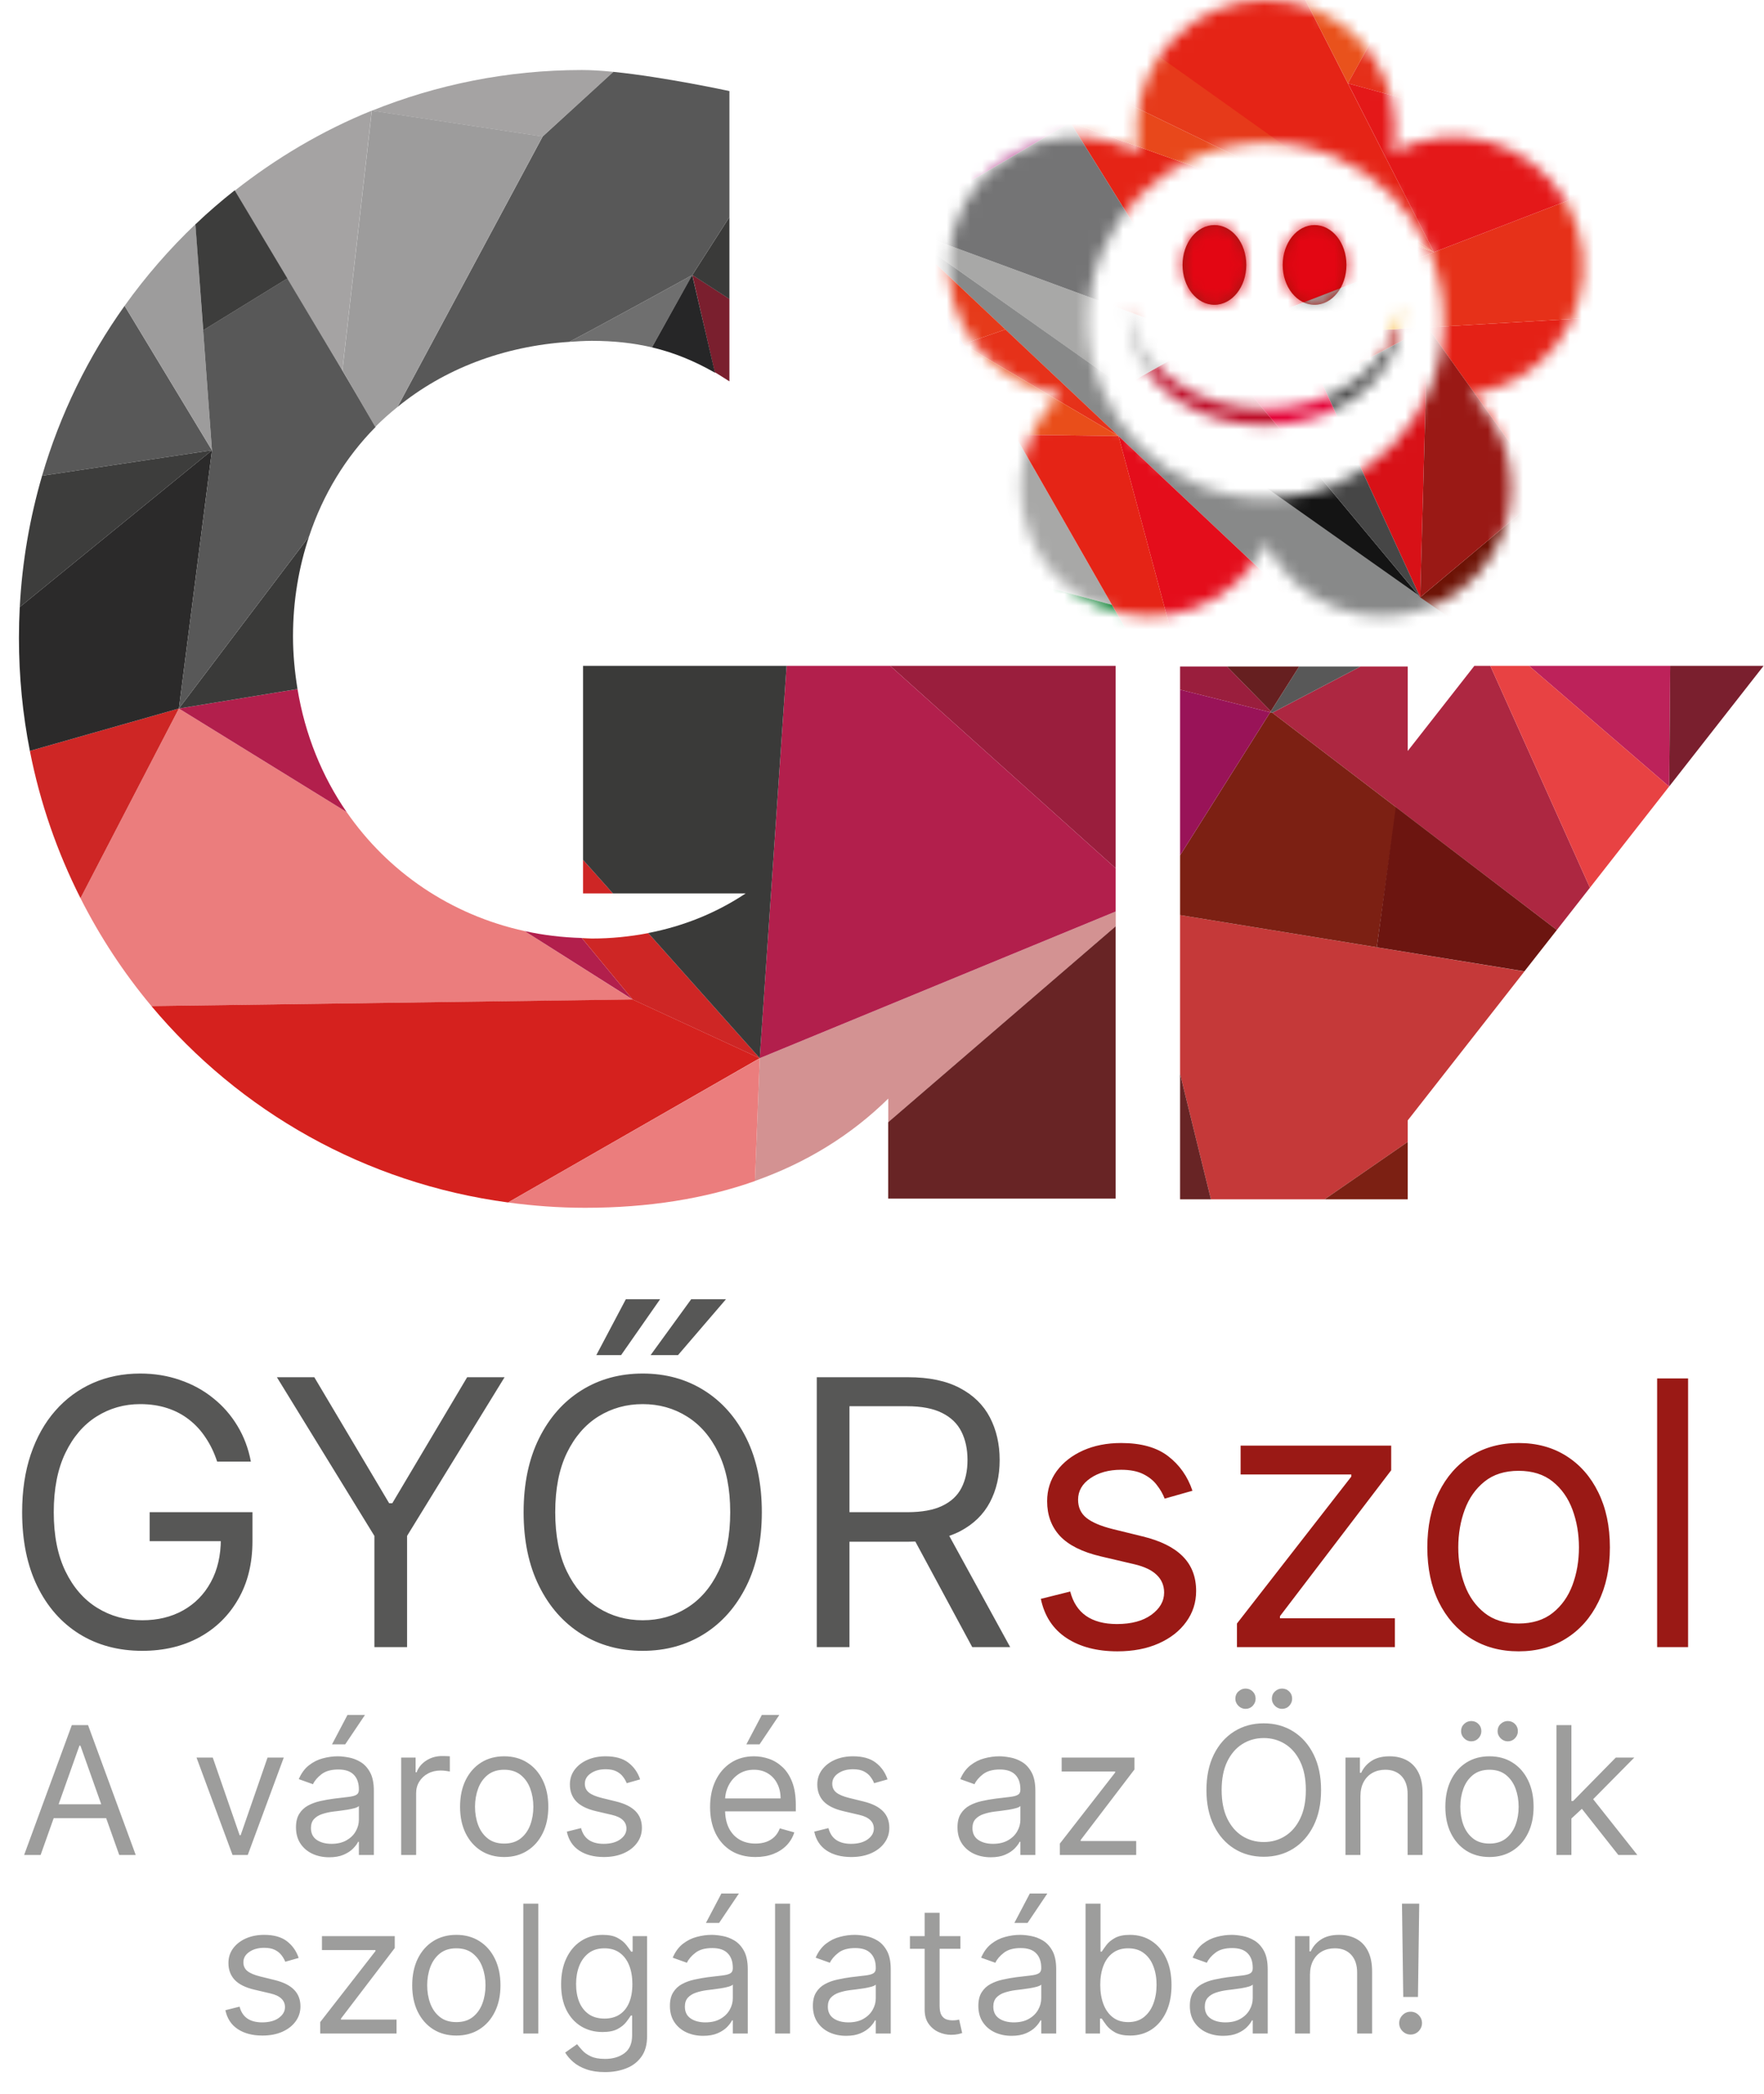 <svg width="150" height="178" viewBox="0 0 150 178" fill="none" xmlns="http://www.w3.org/2000/svg">
<path d="M3.454 157.7H2.052L6.107 146.659H7.487L11.541 157.7H10.139L6.84 148.405H6.754L3.454 157.7ZM3.972 153.387H9.622V154.573H3.972V153.387ZM24.13 149.419L21.068 157.7H19.774L16.711 149.419H18.092L20.378 156.018H20.464L22.75 149.419H24.13ZM27.994 157.895C27.469 157.895 26.993 157.795 26.566 157.598C26.138 157.396 25.798 157.107 25.547 156.73C25.295 156.348 25.169 155.888 25.169 155.349C25.169 154.875 25.262 154.491 25.45 154.196C25.636 153.898 25.886 153.664 26.199 153.495C26.512 153.326 26.857 153.2 27.234 153.117C27.615 153.031 27.998 152.963 28.382 152.913C28.886 152.848 29.294 152.799 29.606 152.767C29.922 152.731 30.152 152.672 30.296 152.589C30.444 152.506 30.517 152.363 30.517 152.158V152.115C30.517 151.583 30.372 151.17 30.081 150.875C29.793 150.58 29.356 150.433 28.77 150.433C28.163 150.433 27.687 150.566 27.342 150.831C26.997 151.098 26.754 151.381 26.614 151.684L25.406 151.252C25.622 150.749 25.91 150.357 26.269 150.077C26.632 149.793 27.027 149.595 27.455 149.484C27.886 149.369 28.311 149.311 28.727 149.311C28.993 149.311 29.299 149.344 29.644 149.409C29.993 149.47 30.329 149.597 30.652 149.791C30.979 149.985 31.251 150.278 31.466 150.67C31.682 151.062 31.79 151.587 31.79 152.244V157.7H30.517V156.579H30.453C30.366 156.759 30.223 156.951 30.021 157.155C29.82 157.36 29.552 157.535 29.218 157.679C28.884 157.823 28.476 157.895 27.994 157.895ZM28.188 156.752C28.691 156.752 29.116 156.652 29.461 156.455C29.809 156.257 30.072 156.002 30.248 155.689C30.427 155.377 30.517 155.048 30.517 154.702V153.538C30.463 153.602 30.345 153.662 30.162 153.716C29.982 153.766 29.773 153.811 29.536 153.851C29.302 153.887 29.074 153.919 28.851 153.948C28.632 153.973 28.454 153.995 28.318 154.013C27.987 154.055 27.678 154.126 27.39 154.223C27.106 154.316 26.876 154.458 26.7 154.648C26.528 154.836 26.441 155.091 26.441 155.414C26.441 155.856 26.605 156.191 26.932 156.417C27.263 156.64 27.681 156.752 28.188 156.752ZM28.231 148.298L29.547 145.796H31.035L29.353 148.298H28.231ZM34.112 157.7V149.419H35.341V150.67H35.428C35.578 150.26 35.852 149.927 36.247 149.673C36.642 149.417 37.088 149.29 37.584 149.29C37.677 149.29 37.794 149.291 37.934 149.295C38.075 149.298 38.181 149.304 38.252 149.311V150.605C38.209 150.595 38.111 150.578 37.956 150.556C37.805 150.531 37.645 150.519 37.476 150.519C37.074 150.519 36.714 150.603 36.398 150.773C36.085 150.938 35.837 151.168 35.654 151.463C35.474 151.753 35.384 152.086 35.384 152.46V157.7H34.112ZM42.873 157.873C42.125 157.873 41.469 157.695 40.905 157.339C40.344 156.983 39.906 156.485 39.59 155.845C39.277 155.205 39.121 154.458 39.121 153.602C39.121 152.74 39.277 151.988 39.59 151.344C39.906 150.701 40.344 150.201 40.905 149.845C41.469 149.489 42.125 149.311 42.873 149.311C43.621 149.311 44.275 149.489 44.835 149.845C45.4 150.201 45.838 150.701 46.151 151.344C46.467 151.988 46.625 152.74 46.625 153.602C46.625 154.458 46.467 155.205 46.151 155.845C45.838 156.485 45.4 156.983 44.835 157.339C44.275 157.695 43.621 157.873 42.873 157.873ZM42.873 156.73C43.441 156.73 43.908 156.584 44.275 156.293C44.641 156.002 44.913 155.619 45.089 155.145C45.265 154.67 45.353 154.156 45.353 153.602C45.353 153.049 45.265 152.534 45.089 152.055C44.913 151.577 44.641 151.191 44.275 150.896C43.908 150.602 43.441 150.454 42.873 150.454C42.305 150.454 41.838 150.602 41.471 150.896C41.105 151.191 40.833 151.577 40.657 152.055C40.481 152.534 40.393 153.049 40.393 153.602C40.393 154.156 40.481 154.67 40.657 155.145C40.833 155.619 41.105 156.002 41.471 156.293C41.838 156.584 42.305 156.73 42.873 156.73ZM54.433 151.273L53.29 151.597C53.218 151.407 53.112 151.222 52.972 151.042C52.836 150.859 52.649 150.708 52.412 150.589C52.174 150.47 51.871 150.411 51.5 150.411C50.994 150.411 50.571 150.528 50.233 150.762C49.899 150.991 49.732 151.284 49.732 151.641C49.732 151.956 49.847 152.206 50.077 152.39C50.307 152.573 50.667 152.726 51.155 152.848L52.385 153.15C53.125 153.33 53.677 153.605 54.04 153.975C54.403 154.341 54.584 154.814 54.584 155.393C54.584 155.867 54.448 156.291 54.175 156.665C53.905 157.039 53.528 157.334 53.042 157.549C52.557 157.765 51.993 157.873 51.349 157.873C50.505 157.873 49.806 157.689 49.252 157.323C48.699 156.956 48.348 156.42 48.201 155.716L49.409 155.414C49.524 155.86 49.741 156.195 50.061 156.417C50.384 156.64 50.807 156.752 51.328 156.752C51.921 156.752 52.392 156.626 52.74 156.374C53.093 156.119 53.269 155.813 53.269 155.457C53.269 155.17 53.168 154.929 52.967 154.735C52.766 154.538 52.456 154.39 52.04 154.293L50.659 153.97C49.901 153.79 49.344 153.511 48.988 153.134C48.636 152.752 48.46 152.277 48.46 151.705C48.46 151.238 48.591 150.824 48.853 150.465C49.119 150.105 49.48 149.823 49.937 149.619C50.397 149.413 50.918 149.311 51.5 149.311C52.32 149.311 52.963 149.491 53.431 149.85C53.901 150.21 54.236 150.684 54.433 151.273ZM64.242 157.873C63.444 157.873 62.755 157.697 62.177 157.345C61.602 156.988 61.158 156.492 60.845 155.856C60.536 155.216 60.381 154.473 60.381 153.624C60.381 152.776 60.536 152.028 60.845 151.381C61.158 150.731 61.593 150.224 62.15 149.861C62.71 149.495 63.365 149.311 64.112 149.311C64.543 149.311 64.969 149.383 65.39 149.527C65.81 149.67 66.193 149.904 66.538 150.228C66.883 150.548 67.158 150.972 67.363 151.5C67.568 152.028 67.67 152.679 67.67 153.452V153.991H61.287V152.891H66.376C66.376 152.423 66.283 152.007 66.096 151.641C65.913 151.273 65.65 150.984 65.309 150.773C64.971 150.56 64.572 150.454 64.112 150.454C63.605 150.454 63.167 150.58 62.797 150.831C62.43 151.08 62.148 151.403 61.95 151.802C61.752 152.201 61.654 152.629 61.654 153.085V153.819C61.654 154.444 61.761 154.974 61.977 155.409C62.196 155.84 62.5 156.169 62.888 156.395C63.276 156.618 63.728 156.73 64.242 156.73C64.576 156.73 64.878 156.683 65.147 156.59C65.42 156.492 65.656 156.348 65.853 156.159C66.051 155.964 66.204 155.723 66.312 155.436L67.541 155.78C67.412 156.198 67.194 156.564 66.889 156.88C66.583 157.194 66.206 157.438 65.757 157.614C65.307 157.787 64.802 157.873 64.242 157.873ZM63.465 148.298L64.781 145.796H66.269L64.587 148.298H63.465ZM75.472 151.273L74.329 151.597C74.257 151.407 74.151 151.222 74.011 151.042C73.874 150.859 73.687 150.708 73.45 150.589C73.213 150.47 72.909 150.411 72.539 150.411C72.032 150.411 71.61 150.528 71.272 150.762C70.938 150.991 70.77 151.284 70.77 151.641C70.77 151.956 70.885 152.206 71.115 152.39C71.346 152.573 71.705 152.726 72.194 152.848L73.423 153.15C74.163 153.33 74.715 153.605 75.078 153.975C75.441 154.341 75.623 154.814 75.623 155.393C75.623 155.867 75.486 156.291 75.213 156.665C74.943 157.039 74.566 157.334 74.081 157.549C73.596 157.765 73.031 157.873 72.388 157.873C71.543 157.873 70.844 157.689 70.291 157.323C69.737 156.956 69.387 156.42 69.239 155.716L70.447 155.414C70.562 155.86 70.779 156.195 71.099 156.417C71.423 156.64 71.845 156.752 72.366 156.752C72.959 156.752 73.43 156.626 73.779 156.374C74.131 156.119 74.307 155.813 74.307 155.457C74.307 155.17 74.207 154.929 74.005 154.735C73.804 154.538 73.495 154.39 73.078 154.293L71.698 153.97C70.939 153.79 70.382 153.511 70.026 153.134C69.674 152.752 69.498 152.277 69.498 151.705C69.498 151.238 69.629 150.824 69.892 150.465C70.158 150.105 70.519 149.823 70.975 149.619C71.435 149.413 71.957 149.311 72.539 149.311C73.358 149.311 74.002 149.491 74.469 149.85C74.94 150.21 75.274 150.684 75.472 151.273ZM84.245 157.895C83.72 157.895 83.244 157.795 82.816 157.598C82.388 157.396 82.049 157.107 81.797 156.73C81.545 156.348 81.42 155.888 81.42 155.349C81.42 154.875 81.513 154.491 81.7 154.196C81.887 153.898 82.137 153.664 82.449 153.495C82.763 153.326 83.107 153.2 83.484 153.117C83.866 153.031 84.249 152.963 84.633 152.913C85.136 152.848 85.544 152.799 85.857 152.767C86.174 152.731 86.403 152.672 86.547 152.589C86.695 152.506 86.768 152.363 86.768 152.158V152.115C86.768 151.583 86.623 151.17 86.331 150.875C86.044 150.58 85.607 150.433 85.021 150.433C84.414 150.433 83.938 150.566 83.592 150.831C83.248 151.098 83.005 151.381 82.865 151.684L81.657 151.252C81.873 150.749 82.16 150.357 82.52 150.077C82.883 149.793 83.278 149.595 83.706 149.484C84.137 149.369 84.561 149.311 84.978 149.311C85.244 149.311 85.549 149.344 85.895 149.409C86.243 149.47 86.579 149.597 86.902 149.791C87.23 149.985 87.501 150.278 87.716 150.67C87.933 151.062 88.041 151.587 88.041 152.244V157.7H86.768V156.579H86.703C86.617 156.759 86.474 156.951 86.272 157.155C86.07 157.36 85.803 157.535 85.469 157.679C85.134 157.823 84.727 157.895 84.245 157.895ZM84.439 156.752C84.942 156.752 85.366 156.652 85.711 156.455C86.06 156.257 86.322 156.002 86.499 155.689C86.678 155.377 86.768 155.048 86.768 154.702V153.538C86.714 153.602 86.595 153.662 86.412 153.716C86.232 153.766 86.024 153.811 85.787 153.851C85.553 153.887 85.325 153.919 85.102 153.948C84.883 153.973 84.705 153.995 84.568 154.013C84.237 154.055 83.928 154.126 83.641 154.223C83.357 154.316 83.127 154.458 82.951 154.648C82.778 154.836 82.692 155.091 82.692 155.414C82.692 155.856 82.856 156.191 83.183 156.417C83.513 156.64 83.932 156.752 84.439 156.752ZM90.125 157.7V156.73L94.827 150.691V150.605H90.277V149.419H96.466V150.433L91.894 156.428V156.514H96.616V157.7H90.125ZM112.335 152.18C112.335 153.344 112.125 154.35 111.704 155.198C111.284 156.047 110.707 156.701 109.973 157.161C109.241 157.621 108.403 157.851 107.461 157.851C106.52 157.851 105.682 157.621 104.949 157.161C104.216 156.701 103.639 156.047 103.218 155.198C102.798 154.35 102.588 153.344 102.588 152.18C102.588 151.015 102.798 150.009 103.218 149.16C103.639 148.312 104.216 147.658 104.949 147.198C105.682 146.738 106.52 146.508 107.461 146.508C108.403 146.508 109.241 146.738 109.973 147.198C110.707 147.658 111.284 148.312 111.704 149.16C112.125 150.009 112.335 151.015 112.335 152.18ZM111.041 152.18C111.041 151.223 110.881 150.416 110.561 149.759C110.245 149.101 109.816 148.603 109.273 148.266C108.734 147.927 108.13 147.759 107.461 147.759C106.793 147.759 106.187 147.927 105.645 148.266C105.105 148.603 104.676 149.101 104.355 149.759C104.04 150.416 103.881 151.223 103.881 152.18C103.881 153.135 104.04 153.942 104.355 154.6C104.676 155.258 105.105 155.755 105.645 156.094C106.187 156.431 106.793 156.6 107.461 156.6C108.13 156.6 108.734 156.431 109.273 156.094C109.816 155.755 110.245 155.258 110.561 154.6C110.881 153.942 111.041 153.135 111.041 152.18ZM105.909 145.278C105.682 145.278 105.48 145.192 105.305 145.02C105.132 144.844 105.046 144.642 105.046 144.416C105.046 144.168 105.132 143.963 105.305 143.802C105.48 143.636 105.682 143.553 105.909 143.553C106.156 143.553 106.362 143.636 106.523 143.802C106.688 143.963 106.771 144.168 106.771 144.416C106.771 144.642 106.688 144.844 106.523 145.02C106.362 145.192 106.156 145.278 105.909 145.278ZM109.014 145.278C108.788 145.278 108.586 145.192 108.41 145.02C108.238 144.844 108.152 144.642 108.152 144.416C108.152 144.168 108.238 143.963 108.41 143.802C108.586 143.636 108.788 143.553 109.014 143.553C109.262 143.553 109.467 143.636 109.629 143.802C109.794 143.963 109.877 144.168 109.877 144.416C109.877 144.642 109.794 144.844 109.629 145.02C109.467 145.192 109.262 145.278 109.014 145.278ZM115.683 152.719V157.7H114.411V149.419H115.64V150.713H115.748C115.942 150.292 116.237 149.955 116.632 149.699C117.027 149.441 117.538 149.311 118.163 149.311C118.723 149.311 119.214 149.427 119.635 149.656C120.055 149.883 120.383 150.228 120.616 150.691C120.85 151.152 120.966 151.734 120.966 152.438V157.7H119.695V152.524C119.695 151.874 119.525 151.367 119.188 151.004C118.849 150.638 118.386 150.454 117.796 150.454C117.391 150.454 117.027 150.542 116.707 150.719C116.391 150.895 116.141 151.152 115.958 151.489C115.775 151.827 115.683 152.237 115.683 152.719ZM126.656 157.873C125.908 157.873 125.252 157.695 124.688 157.339C124.127 156.983 123.689 156.485 123.373 155.845C123.059 155.205 122.903 154.458 122.903 153.602C122.903 152.74 123.059 151.988 123.373 151.344C123.689 150.701 124.127 150.201 124.688 149.845C125.252 149.489 125.908 149.311 126.656 149.311C127.403 149.311 128.058 149.489 128.618 149.845C129.183 150.201 129.621 150.701 129.934 151.344C130.25 151.988 130.408 152.74 130.408 153.602C130.408 154.458 130.25 155.205 129.934 155.845C129.621 156.485 129.183 156.983 128.618 157.339C128.058 157.695 127.403 157.873 126.656 157.873ZM126.656 156.73C127.223 156.73 127.691 156.584 128.058 156.293C128.424 156.002 128.695 155.619 128.872 155.145C129.048 154.67 129.136 154.156 129.136 153.602C129.136 153.049 129.048 152.534 128.872 152.055C128.695 151.577 128.424 151.191 128.058 150.896C127.691 150.602 127.223 150.454 126.656 150.454C126.088 150.454 125.62 150.602 125.254 150.896C124.888 151.191 124.616 151.577 124.44 152.055C124.264 152.534 124.176 153.049 124.176 153.602C124.176 154.156 124.264 154.67 124.44 155.145C124.616 155.619 124.888 156.002 125.254 156.293C125.62 156.584 126.088 156.73 126.656 156.73ZM125.103 148.039C124.877 148.039 124.675 147.952 124.499 147.78C124.327 147.604 124.241 147.402 124.241 147.177C124.241 146.928 124.327 146.723 124.499 146.562C124.675 146.396 124.877 146.313 125.103 146.313C125.351 146.313 125.556 146.396 125.718 146.562C125.883 146.723 125.966 146.928 125.966 147.177C125.966 147.402 125.883 147.604 125.718 147.78C125.556 147.952 125.351 148.039 125.103 148.039ZM128.209 148.039C127.982 148.039 127.78 147.952 127.605 147.78C127.432 147.604 127.346 147.402 127.346 147.177C127.346 146.928 127.432 146.723 127.605 146.562C127.78 146.396 127.982 146.313 128.209 146.313C128.456 146.313 128.662 146.396 128.823 146.562C128.988 146.723 129.071 146.928 129.071 147.177C129.071 147.402 128.988 147.604 128.823 147.78C128.662 147.952 128.456 148.039 128.209 148.039ZM133.537 154.681L133.515 153.107H133.773L137.397 149.419H138.971L135.111 153.323H135.003L133.537 154.681ZM132.351 157.7V146.659H133.623V157.7H132.351ZM137.613 157.7L134.377 153.602L135.284 152.719L139.23 157.7H137.613Z" fill="#9D9D9C"/>
<path d="M25.398 166.453L24.255 166.777C24.183 166.587 24.077 166.402 23.937 166.222C23.8 166.038 23.613 165.888 23.376 165.769C23.139 165.65 22.835 165.591 22.465 165.591C21.958 165.591 21.536 165.708 21.198 165.941C20.864 166.171 20.696 166.464 20.696 166.82C20.696 167.136 20.811 167.386 21.041 167.57C21.271 167.752 21.631 167.905 22.12 168.027L23.349 168.33C24.089 168.509 24.641 168.784 25.004 169.155C25.367 169.521 25.549 169.994 25.549 170.573C25.549 171.047 25.412 171.471 25.139 171.845C24.869 172.219 24.492 172.513 24.007 172.729C23.521 172.945 22.957 173.052 22.314 173.052C21.469 173.052 20.77 172.869 20.216 172.502C19.663 172.136 19.313 171.6 19.165 170.896L20.373 170.594C20.488 171.04 20.705 171.374 21.025 171.597C21.349 171.82 21.771 171.931 22.292 171.931C22.885 171.931 23.356 171.805 23.705 171.554C24.057 171.298 24.233 170.993 24.233 170.637C24.233 170.349 24.133 170.109 23.931 169.915C23.73 169.717 23.421 169.57 23.004 169.473L21.624 169.149C20.865 168.97 20.308 168.691 19.952 168.313C19.6 167.932 19.424 167.456 19.424 166.884C19.424 166.417 19.555 166.004 19.818 165.645C20.084 165.285 20.445 165.003 20.901 164.798C21.361 164.593 21.883 164.491 22.465 164.491C23.284 164.491 23.928 164.67 24.395 165.03C24.866 165.39 25.2 165.864 25.398 166.453ZM27.227 172.88V171.909L31.928 165.871V165.785H27.378V164.598H33.567V165.613L28.995 171.608V171.694H33.718V172.88H27.227ZM38.805 173.052C38.057 173.052 37.401 172.874 36.837 172.519C36.276 172.163 35.837 171.665 35.521 171.025C35.209 170.385 35.052 169.638 35.052 168.782C35.052 167.92 35.209 167.167 35.521 166.523C35.837 165.88 36.276 165.38 36.837 165.025C37.401 164.669 38.057 164.491 38.805 164.491C39.552 164.491 40.206 164.669 40.767 165.025C41.331 165.38 41.77 165.88 42.083 166.523C42.399 167.167 42.557 167.92 42.557 168.782C42.557 169.638 42.399 170.385 42.083 171.025C41.77 171.665 41.331 172.163 40.767 172.519C40.206 172.874 39.552 173.052 38.805 173.052ZM38.805 171.909C39.373 171.909 39.84 171.764 40.206 171.473C40.573 171.181 40.844 170.798 41.02 170.324C41.197 169.85 41.285 169.336 41.285 168.782C41.285 168.229 41.197 167.713 41.02 167.235C40.844 166.757 40.573 166.37 40.206 166.076C39.84 165.781 39.373 165.634 38.805 165.634C38.237 165.634 37.769 165.781 37.403 166.076C37.036 166.37 36.765 166.757 36.589 167.235C36.413 167.713 36.325 168.229 36.325 168.782C36.325 169.336 36.413 169.85 36.589 170.324C36.765 170.798 37.036 171.181 37.403 171.473C37.769 171.764 38.237 171.909 38.805 171.909ZM45.772 161.838V172.88H44.499V161.838H45.772ZM51.445 176.158C50.83 176.158 50.302 176.079 49.859 175.92C49.417 175.766 49.049 175.561 48.754 175.306C48.463 175.055 48.231 174.785 48.059 174.497L49.072 173.786C49.187 173.937 49.333 174.109 49.509 174.303C49.685 174.501 49.926 174.672 50.231 174.816C50.541 174.963 50.945 175.037 51.445 175.037C52.113 175.037 52.665 174.875 53.1 174.551C53.535 174.227 53.752 173.721 53.752 173.03V171.348H53.644C53.551 171.5 53.418 171.687 53.245 171.909C53.076 172.129 52.832 172.324 52.512 172.497C52.196 172.666 51.768 172.751 51.229 172.751C50.56 172.751 49.96 172.592 49.428 172.276C48.9 171.959 48.481 171.5 48.172 170.896C47.867 170.292 47.714 169.559 47.714 168.696C47.714 167.848 47.863 167.109 48.161 166.48C48.46 165.848 48.875 165.359 49.407 165.014C49.939 164.665 50.553 164.491 51.251 164.491C51.79 164.491 52.217 164.58 52.534 164.76C52.854 164.937 53.098 165.138 53.267 165.364C53.439 165.588 53.572 165.77 53.666 165.914H53.795V164.598H55.024V173.117C55.024 173.829 54.863 174.407 54.539 174.853C54.219 175.302 53.788 175.631 53.245 175.84C52.706 176.052 52.106 176.158 51.445 176.158ZM51.401 171.608C51.912 171.608 52.343 171.491 52.695 171.257C53.048 171.023 53.315 170.688 53.499 170.249C53.682 169.81 53.774 169.286 53.774 168.674C53.774 168.078 53.684 167.552 53.504 167.095C53.324 166.638 53.058 166.28 52.706 166.022C52.354 165.763 51.919 165.634 51.401 165.634C50.862 165.634 50.413 165.77 50.054 166.044C49.698 166.316 49.43 166.684 49.25 167.144C49.074 167.603 48.986 168.114 48.986 168.674C48.986 169.25 49.076 169.759 49.256 170.2C49.439 170.639 49.709 170.984 50.064 171.235C50.424 171.484 50.87 171.608 51.401 171.608ZM59.79 173.074C59.266 173.074 58.789 172.975 58.362 172.777C57.934 172.576 57.594 172.287 57.343 171.909C57.091 171.528 56.965 171.068 56.965 170.529C56.965 170.055 57.059 169.67 57.246 169.376C57.432 169.077 57.682 168.844 57.995 168.674C58.308 168.505 58.653 168.38 59.03 168.297C59.411 168.211 59.794 168.143 60.179 168.092C60.682 168.027 61.09 167.979 61.402 167.947C61.719 167.911 61.949 167.852 62.093 167.769C62.24 167.686 62.314 167.542 62.314 167.338V167.295C62.314 166.763 62.168 166.349 61.877 166.055C61.589 165.759 61.153 165.613 60.567 165.613C59.959 165.613 59.483 165.745 59.138 166.011C58.793 166.277 58.55 166.561 58.41 166.863L57.203 166.432C57.418 165.929 57.706 165.537 58.065 165.256C58.428 164.973 58.824 164.775 59.251 164.663C59.682 164.548 60.107 164.491 60.524 164.491C60.79 164.491 61.095 164.523 61.44 164.588C61.789 164.649 62.125 164.777 62.448 164.971C62.775 165.165 63.047 165.458 63.262 165.849C63.478 166.241 63.586 166.766 63.586 167.423V172.88H62.314V171.759H62.249C62.163 171.938 62.019 172.13 61.818 172.335C61.616 172.54 61.349 172.715 61.014 172.859C60.68 173.002 60.272 173.074 59.79 173.074ZM59.984 171.931C60.488 171.931 60.912 171.832 61.257 171.634C61.605 171.437 61.868 171.181 62.044 170.869C62.224 170.556 62.314 170.227 62.314 169.882V168.718C62.26 168.782 62.141 168.841 61.958 168.895C61.778 168.946 61.57 168.991 61.332 169.03C61.099 169.066 60.87 169.098 60.648 169.127C60.428 169.152 60.25 169.174 60.114 169.192C59.783 169.235 59.474 169.305 59.187 169.402C58.903 169.496 58.673 169.638 58.496 169.828C58.324 170.016 58.238 170.27 58.238 170.594C58.238 171.036 58.401 171.37 58.728 171.597C59.059 171.82 59.478 171.931 59.984 171.931ZM60.028 163.477L61.343 160.976H62.831L61.149 163.477H60.028ZM67.181 161.838V172.88H65.908V161.838H67.181ZM71.948 173.074C71.423 173.074 70.947 172.975 70.519 172.777C70.091 172.576 69.752 172.287 69.5 171.909C69.249 171.528 69.123 171.068 69.123 170.529C69.123 170.055 69.216 169.67 69.403 169.376C69.59 169.077 69.84 168.844 70.153 168.674C70.465 168.505 70.81 168.38 71.188 168.297C71.569 168.211 71.951 168.143 72.336 168.092C72.839 168.027 73.247 167.979 73.56 167.947C73.876 167.911 74.106 167.852 74.25 167.769C74.397 167.686 74.471 167.542 74.471 167.338V167.295C74.471 166.763 74.325 166.349 74.034 166.055C73.747 165.759 73.31 165.613 72.724 165.613C72.117 165.613 71.641 165.745 71.296 166.011C70.951 166.277 70.708 166.561 70.568 166.863L69.36 166.432C69.576 165.929 69.863 165.537 70.223 165.256C70.586 164.973 70.981 164.775 71.409 164.663C71.84 164.548 72.264 164.491 72.681 164.491C72.947 164.491 73.253 164.523 73.598 164.588C73.946 164.649 74.282 164.777 74.606 164.971C74.933 165.165 75.204 165.458 75.42 165.849C75.636 166.241 75.743 166.766 75.743 167.423V172.88H74.471V171.759H74.406C74.32 171.938 74.176 172.13 73.975 172.335C73.774 172.54 73.506 172.715 73.172 172.859C72.838 173.002 72.43 173.074 71.948 173.074ZM72.142 171.931C72.645 171.931 73.069 171.832 73.414 171.634C73.763 171.437 74.025 171.181 74.201 170.869C74.381 170.556 74.471 170.227 74.471 169.882V168.718C74.417 168.782 74.299 168.841 74.115 168.895C73.936 168.946 73.727 168.991 73.49 169.03C73.256 169.066 73.028 169.098 72.805 169.127C72.586 169.152 72.408 169.174 72.271 169.192C71.941 169.235 71.632 169.305 71.344 169.402C71.06 169.496 70.83 169.638 70.654 169.828C70.481 170.016 70.395 170.27 70.395 170.594C70.395 171.036 70.559 171.37 70.886 171.597C71.216 171.82 71.635 171.931 72.142 171.931ZM81.667 164.598V165.677H77.376V164.598H81.667ZM78.627 162.615H79.898V170.508C79.898 170.867 79.951 171.137 80.055 171.316C80.163 171.492 80.299 171.611 80.465 171.672C80.634 171.73 80.812 171.759 80.999 171.759C81.139 171.759 81.254 171.752 81.344 171.737C81.434 171.719 81.505 171.705 81.559 171.694L81.818 172.837C81.732 172.869 81.612 172.902 81.457 172.934C81.302 172.97 81.106 172.988 80.87 172.988C80.509 172.988 80.158 172.91 79.812 172.755C79.471 172.602 79.187 172.366 78.961 172.049C78.737 171.734 78.627 171.334 78.627 170.852V162.615ZM86.018 173.074C85.493 173.074 85.017 172.975 84.589 172.777C84.162 172.576 83.822 172.287 83.57 171.909C83.319 171.528 83.193 171.068 83.193 170.529C83.193 170.055 83.286 169.67 83.474 169.376C83.66 169.077 83.91 168.844 84.223 168.674C84.535 168.505 84.88 168.38 85.258 168.297C85.639 168.211 86.022 168.143 86.406 168.092C86.909 168.027 87.317 167.979 87.63 167.947C87.946 167.911 88.177 167.852 88.32 167.769C88.467 167.686 88.541 167.542 88.541 167.338V167.295C88.541 166.763 88.395 166.349 88.105 166.055C87.817 165.759 87.38 165.613 86.795 165.613C86.187 165.613 85.711 165.745 85.366 166.011C85.02 166.277 84.778 166.561 84.638 166.863L83.43 166.432C83.646 165.929 83.934 165.537 84.293 165.256C84.656 164.973 85.051 164.775 85.479 164.663C85.91 164.548 86.334 164.491 86.751 164.491C87.017 164.491 87.323 164.523 87.668 164.588C88.016 164.649 88.352 164.777 88.676 164.971C89.003 165.165 89.274 165.458 89.49 165.849C89.706 166.241 89.813 166.766 89.813 167.423V172.88H88.541V171.759H88.477C88.39 171.938 88.246 172.13 88.045 172.335C87.844 172.54 87.576 172.715 87.242 172.859C86.908 173.002 86.499 173.074 86.018 173.074ZM86.212 171.931C86.715 171.931 87.139 171.832 87.484 171.634C87.833 171.437 88.095 171.181 88.272 170.869C88.452 170.556 88.541 170.227 88.541 169.882V168.718C88.487 168.782 88.369 168.841 88.185 168.895C88.005 168.946 87.797 168.991 87.56 169.03C87.327 169.066 87.098 169.098 86.875 169.127C86.656 169.152 86.478 169.174 86.341 169.192C86.011 169.235 85.702 169.305 85.414 169.402C85.13 169.496 84.9 169.638 84.724 169.828C84.552 170.016 84.465 170.27 84.465 170.594C84.465 171.036 84.629 171.37 84.956 171.597C85.287 171.82 85.706 171.931 86.212 171.931ZM86.255 163.477L87.57 160.976H89.059L87.377 163.477H86.255ZM92.309 172.88V161.838H93.581V165.914H93.688C93.782 165.77 93.911 165.588 94.077 165.364C94.245 165.138 94.487 164.937 94.799 164.76C95.116 164.58 95.543 164.491 96.082 164.491C96.78 164.491 97.394 164.665 97.926 165.014C98.458 165.363 98.874 165.857 99.171 166.497C99.47 167.136 99.619 167.891 99.619 168.761C99.619 169.638 99.47 170.398 99.171 171.041C98.874 171.681 98.46 172.177 97.931 172.53C97.403 172.878 96.794 173.052 96.104 173.052C95.572 173.052 95.146 172.964 94.826 172.788C94.506 172.609 94.26 172.405 94.088 172.179C93.915 171.949 93.782 171.759 93.688 171.608H93.537V172.88H92.309ZM93.559 168.739C93.559 169.365 93.651 169.916 93.834 170.395C94.017 170.869 94.285 171.241 94.638 171.51C94.99 171.777 95.421 171.909 95.931 171.909C96.463 171.909 96.907 171.77 97.263 171.489C97.623 171.205 97.892 170.824 98.072 170.346C98.255 169.864 98.347 169.329 98.347 168.739C98.347 168.157 98.257 167.632 98.077 167.165C97.901 166.695 97.633 166.322 97.273 166.049C96.918 165.772 96.47 165.634 95.931 165.634C95.414 165.634 94.979 165.765 94.627 166.027C94.274 166.286 94.009 166.649 93.829 167.116C93.649 167.58 93.559 168.121 93.559 168.739ZM104.002 173.074C103.477 173.074 103.001 172.975 102.573 172.777C102.145 172.576 101.806 172.287 101.555 171.909C101.303 171.528 101.177 171.068 101.177 170.529C101.177 170.055 101.27 169.67 101.457 169.376C101.645 169.077 101.894 168.844 102.207 168.674C102.52 168.505 102.865 168.38 103.242 168.297C103.623 168.211 104.006 168.143 104.391 168.092C104.894 168.027 105.302 167.979 105.614 167.947C105.931 167.911 106.16 167.852 106.304 167.769C106.452 167.686 106.525 167.542 106.525 167.338V167.295C106.525 166.763 106.38 166.349 106.088 166.055C105.801 165.759 105.364 165.613 104.778 165.613C104.171 165.613 103.695 165.745 103.35 166.011C103.005 166.277 102.762 166.561 102.622 166.863L101.414 166.432C101.63 165.929 101.917 165.537 102.277 165.256C102.64 164.973 103.035 164.775 103.463 164.663C103.895 164.548 104.319 164.491 104.735 164.491C105.002 164.491 105.307 164.523 105.652 164.588C106.001 164.649 106.337 164.777 106.66 164.971C106.987 165.165 107.259 165.458 107.474 165.849C107.69 166.241 107.798 166.766 107.798 167.423V172.88H106.525V171.759H106.461C106.374 171.938 106.231 172.13 106.029 172.335C105.828 172.54 105.56 172.715 105.226 172.859C104.891 173.002 104.484 173.074 104.002 173.074ZM104.196 171.931C104.699 171.931 105.123 171.832 105.469 171.634C105.817 171.437 106.08 171.181 106.256 170.869C106.435 170.556 106.525 170.227 106.525 169.882V168.718C106.471 168.782 106.352 168.841 106.17 168.895C105.99 168.946 105.781 168.991 105.544 169.03C105.31 169.066 105.082 169.098 104.859 169.127C104.64 169.152 104.463 169.174 104.326 169.192C103.995 169.235 103.686 169.305 103.398 169.402C103.114 169.496 102.884 169.638 102.708 169.828C102.536 170.016 102.449 170.27 102.449 170.594C102.449 171.036 102.613 171.37 102.94 171.597C103.27 171.82 103.689 171.931 104.196 171.931ZM111.392 167.898V172.88H110.12V164.598H111.349V165.893H111.457C111.651 165.472 111.946 165.134 112.341 164.879C112.737 164.62 113.247 164.491 113.873 164.491C114.433 164.491 114.923 164.606 115.344 164.836C115.765 165.063 116.091 165.408 116.325 165.871C116.559 166.331 116.676 166.913 116.676 167.618V172.88H115.403V167.704C115.403 167.054 115.234 166.547 114.897 166.184C114.559 165.817 114.095 165.634 113.506 165.634C113.099 165.634 112.737 165.722 112.416 165.898C112.1 166.074 111.851 166.331 111.667 166.669C111.484 167.007 111.392 167.416 111.392 167.898ZM120.683 161.838L120.575 169.774H119.324L119.216 161.838H120.683ZM119.95 172.966C119.684 172.966 119.456 172.871 119.265 172.68C119.074 172.49 118.979 172.262 118.979 171.995C118.979 171.73 119.074 171.502 119.265 171.311C119.456 171.12 119.684 171.025 119.95 171.025C120.216 171.025 120.444 171.12 120.634 171.311C120.825 171.502 120.92 171.73 120.92 171.995C120.92 172.172 120.875 172.334 120.785 172.481C120.699 172.628 120.582 172.747 120.435 172.837C120.291 172.923 120.13 172.966 119.95 172.966Z" fill="#9D9D9C"/>
<path d="M44.618 79.156C38.306 77.773 32.993 74.125 29.478 69.039L15.212 60.234L6.845 76.359C8.509 79.656 10.54 82.734 12.876 85.531L53.79 84.977L44.618 79.156Z" fill="#EB7D7D"/>
<path d="M10.595 26C7.509 30.328 5.111 35.195 3.579 40.445L18.025 38.281L10.595 26Z" fill="#585858"/>
<path d="M94.869 77.492L64.603 89.961L64.197 100.398C68.587 98.844 72.376 96.5 75.532 93.398V95.406L94.877 78.75V77.492H94.869Z" fill="#D39292"/>
<path d="M94.869 101.898V78.75L75.525 95.406V101.898H94.869Z" fill="#682425"/>
<path d="M94.868 56.609H75.704L94.868 73.812V56.609Z" fill="#9A1E3D"/>
<path d="M18.025 38.281L3.579 40.445C2.54 44.008 1.884 47.742 1.681 51.609L18.025 38.281Z" fill="#3D3D3C"/>
<path d="M43.204 102.227L64.603 89.961L53.79 84.969L12.876 85.531C20.361 94.469 31.025 100.594 43.204 102.227Z" fill="#D5211E"/>
<path d="M15.212 60.234L29.478 69.039C27.384 66 25.939 62.461 25.298 58.578L15.212 60.234Z" fill="#B21F4C"/>
<path d="M2.54 63.836C3.407 68.266 4.876 72.461 6.845 76.359L15.212 60.234L2.54 63.836Z" fill="#CE2625"/>
<path d="M1.681 51.609C1.634 52.484 1.611 53.359 1.611 54.242C1.611 57.531 1.931 60.742 2.54 63.836L15.212 60.234L18.025 38.281L1.681 51.609Z" fill="#2B2A2A"/>
<path d="M24.915 54.102C24.915 51.07 25.407 48.227 26.282 45.602L15.212 60.234L25.298 58.578C25.064 57.125 24.915 55.641 24.915 54.102Z" fill="#3A3A39"/>
<path d="M44.618 79.156L53.79 84.969L49.47 79.742C47.806 79.695 46.181 79.5 44.618 79.156Z" fill="#B21F4C"/>
<path d="M50.322 79.789C50.032 79.789 49.759 79.758 49.478 79.75L53.798 84.977L64.611 89.969L55.126 79.328C53.572 79.625 51.97 79.789 50.322 79.789Z" fill="#CE2625"/>
<path d="M64.603 89.961L94.869 77.492V73.812L75.704 56.609H66.884L64.603 89.961Z" fill="#B21F4C"/>
<path d="M52.118 75.953L49.579 73.102V75.953H52.118Z" fill="#CE2625"/>
<path d="M49.579 56.609V73.102L52.118 75.953H63.407C60.923 77.609 58.126 78.742 55.118 79.32L64.603 89.961L66.884 56.609H49.579Z" fill="#3A3A39"/>
<path d="M60.775 31.641C61.142 31.852 61.65 32.188 62.025 32.422V25.414L58.868 23.375L60.775 31.641Z" fill="#7A1F2E"/>
<path d="M62.025 25.422V18.453L58.868 23.383L62.025 25.422Z" fill="#3A3A39"/>
<path d="M48.415 29.062C49.048 29.023 49.673 28.977 50.322 28.977C52.212 28.977 53.876 29.164 55.439 29.531L58.868 23.383C58.868 23.383 52.197 27.062 48.415 29.062Z" fill="#6F6F6F"/>
<path d="M29.111 31.492L31.611 9.406C27.407 11.102 23.447 13.461 19.939 16.227L29.111 31.492Z" fill="#A5A3A3"/>
<path d="M17.275 28.078L16.626 19.055C14.423 21.148 12.368 23.516 10.595 26L18.025 38.281L17.275 28.078Z" fill="#9D9C9C"/>
<path d="M52.157 6.109C51.181 6.008 50.267 5.953 49.486 5.953C43.165 5.953 37.142 7.188 31.618 9.414L46.134 11.609L52.157 6.109Z" fill="#A5A3A3"/>
<path d="M31.947 36.289L29.111 31.492L24.431 23.672L17.275 28.078L18.025 38.281L15.212 60.234L26.282 45.602C27.47 42.023 29.4 38.859 31.947 36.289Z" fill="#585858"/>
<path d="M33.798 34.602C37.72 31.398 42.743 29.43 48.415 29.062C52.197 27.062 58.868 23.383 58.868 23.383L62.025 18.453V7.742C62.025 7.742 56.509 6.547 52.157 6.109L46.142 11.609L33.798 34.602Z" fill="#585858"/>
<path d="M31.907 36.297C32.486 35.711 33.15 35.125 33.798 34.602L46.142 11.602L31.626 9.406H31.618L29.118 31.492L31.907 36.297Z" fill="#9D9C9C"/>
<path d="M43.204 102.227C45.345 102.516 47.532 102.68 49.759 102.68C55.126 102.68 59.947 101.906 64.197 100.406L64.603 89.969L43.204 102.227Z" fill="#EB7D7D"/>
<path d="M19.954 16.18C18.798 17.094 17.681 18.055 16.618 19.07L17.282 28.078L24.439 23.672L19.954 16.18Z" fill="#3D3D3C"/>
<path d="M55.439 29.531C57.322 29.977 59.048 30.688 60.798 31.688L58.861 23.383L55.439 29.531Z" fill="#262627"/>
<path d="M100.345 77.797V91.289L102.97 101.961H112.634L119.705 97.078V95.25L129.627 82.586L100.345 77.797Z" fill="#C53939"/>
<path d="M132.384 79.062L135.197 75.469L126.728 56.609H125.369L119.705 63.844V56.664H115.689L108.189 60.594L132.384 79.062Z" fill="#AD2741"/>
<path d="M141.939 66.859L142.025 56.609H130.025L141.931 66.867L141.939 66.859Z" fill="#BD225A"/>
<path d="M149.963 56.609H142.025L141.939 66.859L149.963 56.609Z" fill="#7A1F2E"/>
<path d="M108.064 60.469L104.338 56.664H100.345V58.633L108.009 60.555L108.064 60.469Z" fill="#9A1E3D"/>
<path d="M102.97 101.961L100.345 91.289V101.961H102.97Z" fill="#682425"/>
<path d="M141.931 66.867L130.025 56.609H126.728L135.197 75.469L141.931 66.867Z" fill="#E84243"/>
<path d="M108.189 60.594L108.009 60.555L100.345 72.719V77.797L117.072 80.531L118.736 68.664L132.384 79.062L108.189 60.594Z" fill="#7C2013"/>
<path d="M119.705 101.961V97.078L112.634 101.961H119.705Z" fill="#7C2013"/>
<path d="M108.009 60.562L108.188 60.594L115.688 56.664H110.47L108.009 60.562Z" fill="#585858"/>
<path d="M100.345 58.633V72.719L108.009 60.555L100.345 58.633Z" fill="#991358"/>
<path d="M110.47 56.664H104.338L108.064 60.469L110.47 56.664Z" fill="#661F20"/>
<path d="M117.072 80.531L129.627 82.578L132.384 79.062L118.689 68.609L117.072 80.531Z" fill="#6C1510"/>
<path d="M18.464 124.255C18.218 123.501 17.893 122.825 17.489 122.227C17.094 121.622 16.619 121.107 16.067 120.681C15.521 120.255 14.901 119.93 14.207 119.706C13.512 119.482 12.75 119.37 11.921 119.37C10.562 119.37 9.326 119.721 8.213 120.423C7.1 121.125 6.215 122.16 5.557 123.527C4.9 124.894 4.571 126.57 4.571 128.557C4.571 130.545 4.904 132.221 5.568 133.588C6.233 134.955 7.133 135.989 8.269 136.691C9.404 137.394 10.681 137.745 12.1 137.745C13.415 137.745 14.573 137.465 15.574 136.904C16.582 136.337 17.366 135.538 17.926 134.506C18.494 133.469 18.778 132.247 18.778 130.843L19.629 131.022H12.728V128.557H21.467V131.022C21.467 132.912 21.064 134.555 20.257 135.952C19.458 137.348 18.352 138.432 16.94 139.201C15.536 139.963 13.923 140.344 12.1 140.344C10.069 140.344 8.284 139.866 6.745 138.91C5.214 137.954 4.019 136.595 3.16 134.831C2.308 133.069 1.882 130.977 1.882 128.557C1.882 126.742 2.125 125.11 2.611 123.661C3.104 122.205 3.798 120.965 4.695 119.941C5.591 118.918 6.651 118.134 7.876 117.588C9.101 117.044 10.45 116.771 11.921 116.771C13.131 116.771 14.259 116.954 15.305 117.32C16.358 117.678 17.295 118.19 18.117 118.855C18.946 119.512 19.637 120.3 20.19 121.219C20.742 122.13 21.123 123.142 21.332 124.255H18.464ZM23.545 117.084H26.727L33.091 127.795H33.36L39.724 117.084H42.906L34.615 130.574V140.03H31.836V130.574L23.545 117.084ZM64.781 128.557C64.781 130.977 64.344 133.069 63.471 134.831C62.597 136.595 61.398 137.954 59.874 138.91C58.35 139.866 56.61 140.344 54.653 140.344C52.696 140.344 50.956 139.866 49.432 138.91C47.908 137.954 46.709 136.595 45.836 134.831C44.962 133.069 44.525 130.977 44.525 128.557C44.525 126.137 44.962 124.046 45.836 122.283C46.709 120.52 47.908 119.161 49.432 118.205C50.956 117.248 52.696 116.771 54.653 116.771C56.61 116.771 58.35 117.248 59.874 118.205C61.398 119.161 62.597 120.52 63.471 122.283C64.344 124.046 64.781 126.137 64.781 128.557ZM62.093 128.557C62.093 126.57 61.76 124.894 61.095 123.527C60.438 122.16 59.545 121.125 58.418 120.423C57.297 119.721 56.042 119.37 54.653 119.37C53.264 119.37 52.005 119.721 50.877 120.423C49.757 121.125 48.864 122.16 48.2 123.527C47.542 124.894 47.214 126.57 47.214 128.557C47.214 130.545 47.542 132.221 48.2 133.588C48.864 134.955 49.757 135.989 50.877 136.691C52.005 137.394 53.264 137.745 54.653 137.745C56.042 137.745 57.297 137.394 58.418 136.691C59.545 135.989 60.438 134.955 61.095 133.588C61.76 132.221 62.093 130.545 62.093 128.557ZM55.325 115.202L58.776 110.452H61.734L57.656 115.202H55.325ZM50.709 115.202L53.219 110.452H56.132L52.816 115.202H50.709ZM69.454 140.03V117.084H77.207C78.999 117.084 80.47 117.391 81.621 118.003C82.771 118.608 83.623 119.441 84.176 120.502C84.728 121.563 85.005 122.769 85.005 124.12C85.005 125.473 84.728 126.671 84.176 127.717C83.623 128.762 82.775 129.584 81.632 130.182C80.489 130.772 79.029 131.067 77.251 131.067H70.977V128.557H77.162C78.387 128.557 79.373 128.378 80.12 128.02C80.874 127.661 81.42 127.153 81.755 126.496C82.099 125.831 82.271 125.039 82.271 124.12C82.271 123.202 82.099 122.399 81.755 121.712C81.412 121.024 80.863 120.495 80.109 120.121C79.354 119.74 78.357 119.549 77.117 119.549H72.232V140.03H69.454ZM80.254 129.723L85.901 140.03H82.674L77.117 129.723H80.254Z" fill="#575756"/>
<path d="M101.399 126.736L99.035 127.405C98.886 127.011 98.667 126.628 98.376 126.256C98.094 125.877 97.708 125.565 97.217 125.32C96.727 125.074 96.098 124.952 95.332 124.952C94.284 124.952 93.41 125.193 92.711 125.677C92.019 126.152 91.674 126.759 91.674 127.495C91.674 128.148 91.912 128.666 92.388 129.045C92.863 129.424 93.607 129.74 94.618 129.993L97.161 130.617C98.693 130.989 99.834 131.558 100.585 132.323C101.336 133.082 101.712 134.059 101.712 135.257C101.712 136.238 101.429 137.116 100.864 137.889C100.306 138.662 99.526 139.272 98.522 139.718C97.518 140.164 96.351 140.387 95.019 140.387C93.273 140.387 91.826 140.008 90.681 139.249C89.537 138.491 88.812 137.384 88.506 135.926L91.005 135.302C91.243 136.223 91.693 136.915 92.355 137.376C93.023 137.837 93.897 138.067 94.975 138.067C96.202 138.067 97.176 137.807 97.897 137.287C98.626 136.759 98.99 136.127 98.99 135.391C98.99 134.796 98.782 134.298 98.366 133.896C97.949 133.487 97.31 133.182 96.448 132.981L93.592 132.312C92.023 131.941 90.871 131.365 90.135 130.584C89.406 129.795 89.042 128.81 89.042 127.628C89.042 126.662 89.313 125.807 89.856 125.063C90.406 124.32 91.154 123.736 92.098 123.312C93.049 122.888 94.127 122.677 95.332 122.677C97.027 122.677 98.359 123.048 99.325 123.791C100.298 124.535 100.991 125.516 101.399 126.736ZM105.183 140.03V138.023L114.908 125.531V125.353H105.495V122.899H118.298V124.996L108.841 137.398V137.577H118.611V140.03H105.183ZM129.134 140.387C127.587 140.387 126.23 140.019 125.062 139.283C123.903 138.547 122.995 137.517 122.341 136.194C121.695 134.87 121.371 133.323 121.371 131.554C121.371 129.77 121.695 128.212 122.341 126.881C122.995 125.55 123.903 124.516 125.062 123.78C126.23 123.045 127.587 122.677 129.134 122.677C130.68 122.677 132.033 123.045 133.193 123.78C134.36 124.516 135.267 125.55 135.914 126.881C136.569 128.212 136.896 129.77 136.896 131.554C136.896 133.323 136.569 134.87 135.914 136.194C135.267 137.517 134.36 138.547 133.193 139.283C132.033 140.019 130.68 140.387 129.134 140.387ZM129.134 138.023C130.308 138.023 131.275 137.722 132.033 137.12C132.791 136.517 133.353 135.725 133.717 134.744C134.081 133.762 134.264 132.699 134.264 131.554C134.264 130.409 134.081 129.342 133.717 128.353C133.353 127.364 132.791 126.565 132.033 125.955C131.275 125.345 130.308 125.041 129.134 125.041C127.959 125.041 126.992 125.345 126.234 125.955C125.475 126.565 124.914 127.364 124.55 128.353C124.185 129.342 124.003 130.409 124.003 131.554C124.003 132.699 124.185 133.762 124.55 134.744C124.914 135.725 125.475 136.517 126.234 137.12C126.992 137.722 127.959 138.023 129.134 138.023ZM143.545 117.189V140.03H140.913V117.189H143.545Z" fill="#9A1915"/>
<mask id="mask0_4_2" style="mask-type:luminance" maskUnits="userSpaceOnUse" x="80" y="0" width="55" height="53">
<path d="M134.087 19.219C132.212 13.453 126.024 10.297 120.259 12.172C119.618 12.383 119.009 12.648 118.43 12.961C118.548 12.32 118.618 11.656 118.618 10.977C118.618 4.914 113.704 0 107.641 0C101.579 0 96.665 4.914 96.665 10.977C96.665 11.656 96.735 12.312 96.852 12.961C96.274 12.648 95.673 12.383 95.024 12.172C89.259 10.297 83.071 13.453 81.196 19.219C79.321 24.984 82.477 31.172 88.243 33.047C88.884 33.258 89.54 33.391 90.188 33.484C89.712 33.938 89.266 34.43 88.876 34.977C85.313 39.883 86.399 46.742 91.305 50.305C96.212 53.867 103.071 52.781 106.634 47.875C107.032 47.328 107.36 46.75 107.649 46.164C107.93 46.75 108.266 47.328 108.665 47.875C112.227 52.781 119.087 53.867 123.993 50.305C128.899 46.742 129.985 39.883 126.423 34.977C126.024 34.43 125.579 33.938 125.11 33.484C125.759 33.398 126.407 33.258 127.055 33.047C132.805 31.18 135.962 24.984 134.087 19.219ZM107.649 42.367C99.305 42.367 92.54 35.602 92.54 27.258C92.54 18.914 99.305 12.148 107.649 12.148C115.993 12.148 122.759 18.914 122.759 27.258C122.759 35.609 115.993 42.367 107.649 42.367Z" fill="white"/>
</mask>
<g mask="url(#mask0_4_2)">
<path d="M95.47 32.875L102.533 28.914L120.767 50.781L95.47 32.875Z" fill="#141414"/>
<path d="M51.689 39.93L81.884 29.266L76.111 19.172L51.689 39.93Z" fill="#7D4896"/>
<path d="M114.931 55.742L76.111 19.172L127.47 55.43L114.931 55.742Z" fill="#888989"/>
<path d="M121.391 27.828L131.399 41.859L149.829 26.188L121.391 27.828Z" fill="#E42116"/>
<path d="M112.399 32.547L121.391 27.828L120.766 50.781L112.399 32.547Z" fill="#D81117"/>
<path d="M131.4 41.859L166.236 47.664L135.845 53.664L131.4 41.859Z" fill="url(#paint0_linear_4_2)"/>
<path d="M102.884 65.984L95.11 37.07L114.93 55.742L102.884 65.984Z" fill="#E40D1B"/>
<path d="M154.931 32.859L149.83 26.188L131.4 41.859L154.931 32.859Z" fill="#E9521C"/>
<path d="M51.689 39.93L86.274 36.953L81.884 29.266L51.689 39.93Z" fill="#92589F"/>
<path d="M51.689 39.93L94.548 51.414L86.274 36.953L51.689 39.93Z" fill="#A8A8A7"/>
<path d="M78.548 47.125L94.548 51.414L102.884 65.984L78.548 47.125Z" fill="#118236"/>
<path d="M81.884 29.266L85.494 28.008L76.111 19.172L81.884 29.266Z" fill="#E63A1A"/>
<path d="M85.494 28.008L81.884 29.266L95.111 37.07L85.494 28.008Z" fill="#E63119"/>
<path d="M86.275 36.953L95.111 37.07L81.884 29.266L86.275 36.953Z" fill="#E94E1A"/>
<path d="M75.65 -11.078L98.408 4.688L80.119 1.148L75.65 -11.078Z" fill="#E7216F"/>
<path d="M121.391 27.828L102.532 28.914L112.399 32.547L121.391 27.828Z" fill="#76BA5B"/>
<path d="M131.4 41.859L127.47 55.43L120.767 50.781L131.4 41.859Z" fill="#6D1306"/>
<path d="M78.548 47.125L93.947 68.289L97.095 61.492L78.548 47.125Z" fill="#1CA138"/>
<path d="M85.447 68.07L93.947 68.289L78.548 47.125L85.447 68.07Z" fill="#146A2F"/>
<path d="M102.532 28.914L121.93 21.438L91.009 10.406L102.532 28.914Z" fill="#E52416"/>
<path d="M102.532 28.914L149.829 26.188L140.688 14.211L102.532 28.914Z" fill="#E63119"/>
<path d="M80.119 1.148L91.009 10.406L121.931 21.438L80.119 1.148Z" fill="#E8481B"/>
<path d="M76.111 19.172L80.119 1.148L91.009 10.406L76.111 19.172Z" fill="#B84894"/>
<path d="M102.533 28.914L95.47 32.875L76.111 19.172L102.533 28.914Z" fill="#A8A8A7"/>
<path d="M102.533 28.914L91.009 10.406L76.111 19.172L102.533 28.914Z" fill="#747475"/>
<path d="M154.931 32.859L166.236 47.664L131.4 41.859L154.931 32.859Z" fill="#E63119"/>
<path d="M131.4 41.859L135.845 53.664L127.469 55.43L131.4 41.859Z" fill="url(#paint1_linear_4_2)"/>
<path d="M102.532 28.914L112.399 32.547L120.766 50.781L102.532 28.914Z" fill="#464646"/>
<path d="M103.595 -14.523L114.618 7.086L123.282 -8.57L103.595 -14.523Z" fill="#E9521C"/>
<path d="M103.595 -14.523L121.931 21.438L75.65 -11.078L103.595 -14.523Z" fill="#E52416"/>
<path d="M140.688 14.211L114.618 7.086L123.282 -8.57L140.688 14.211Z" fill="#E52F19"/>
<path d="M98.408 4.688L121.931 21.438L80.119 1.148L98.408 4.688Z" fill="#E63A1A"/>
<path d="M140.688 14.211L114.618 7.086L121.93 21.438L140.688 14.211Z" fill="#E41819"/>
<path d="M121.392 27.828L131.4 41.859L120.767 50.781L121.392 27.828Z" fill="#9A1915"/>
<path d="M86.275 36.953L102.884 65.984L95.111 37.07L86.275 36.953Z" fill="#E52416"/>
</g>
<mask id="mask1_4_2" style="mask-type:luminance" maskUnits="userSpaceOnUse" x="95" y="26" width="25" height="11">
<path d="M107.524 34.766C101.407 34.766 96.446 30.938 95.993 26.102C95.969 26.336 95.907 26.562 95.907 26.805C95.907 31.977 101.11 36.172 107.524 36.172C113.938 36.172 119.141 31.977 119.141 26.805C119.141 26.562 119.079 26.336 119.055 26.102C118.602 30.945 113.641 34.766 107.524 34.766Z" fill="white"/>
</mask>
<g mask="url(#mask1_4_2)">
<path d="M95.47 32.875L102.533 28.914L120.767 50.781L95.47 32.875Z" fill="#BD0B26"/>
<path d="M114.931 55.742L76.111 19.172L127.47 55.43L114.931 55.742Z" fill="#E40426"/>
<path d="M112.399 32.547L121.391 27.828L120.766 50.781L112.399 32.547Z" fill="#4D4D4D"/>
<path d="M121.391 27.828L102.532 28.914L112.399 32.547L121.391 27.828Z" fill="#AB0F09"/>
<path d="M102.532 28.914L121.93 21.438L91.009 10.406L102.532 28.914Z" fill="#F39200"/>
<path d="M102.532 28.914L149.829 26.188L140.688 14.211L102.532 28.914Z" fill="#F6A200"/>
<path d="M102.533 28.914L95.47 32.875L76.111 19.172L102.533 28.914Z" fill="#BDBDBD"/>
<path d="M102.533 28.914L91.009 10.406L76.111 19.172L102.533 28.914Z" fill="#D52910"/>
<path d="M102.532 28.914L112.399 32.547L120.766 50.781L102.532 28.914Z" fill="#E40136"/>
</g>
<path d="M103.267 25.914C104.764 25.914 105.978 24.396 105.978 22.523C105.978 20.651 104.764 19.133 103.267 19.133C101.77 19.133 100.556 20.651 100.556 22.523C100.556 24.396 101.77 25.914 103.267 25.914Z" fill="#991914"/>
<mask id="mask2_4_2" style="mask-type:luminance" maskUnits="userSpaceOnUse" x="100" y="19" width="6" height="7">
<path d="M103.267 25.914C104.764 25.914 105.978 24.396 105.978 22.523C105.978 20.651 104.764 19.133 103.267 19.133C101.77 19.133 100.556 20.651 100.556 22.523C100.556 24.396 101.77 25.914 103.267 25.914Z" fill="white"/>
</mask>
<g mask="url(#mask2_4_2)">
<path d="M114.931 55.742L76.111 19.172L127.47 55.43L114.931 55.742Z" fill="#E40426"/>
<path d="M102.533 28.914L121.931 21.438L91.009 10.406L102.533 28.914Z" fill="#E30613"/>
<path d="M102.533 28.914L149.83 26.188L140.689 14.211L102.533 28.914Z" fill="#F6A200"/>
<path d="M80.119 1.149L91.009 10.406L121.931 21.438L80.119 1.149Z" fill="#FBBA00"/>
<path d="M102.533 28.914L95.47 32.875L76.111 19.172L102.533 28.914Z" fill="#00AFD0"/>
<path d="M102.533 28.914L91.009 10.406L76.111 19.172L102.533 28.914Z" fill="#D52910"/>
<path d="M103.595 -14.523L121.931 21.438L75.65 -11.078L103.595 -14.523Z" fill="#F39200"/>
<path d="M98.408 4.688L121.931 21.438L80.119 1.149L98.408 4.688Z" fill="#F8AC00"/>
</g>
<path d="M111.783 25.914C113.28 25.914 114.494 24.396 114.494 22.523C114.494 20.651 113.28 19.133 111.783 19.133C110.285 19.133 109.072 20.651 109.072 22.523C109.072 24.396 110.285 25.914 111.783 25.914Z" fill="#AB0F09"/>
<mask id="mask3_4_2" style="mask-type:luminance" maskUnits="userSpaceOnUse" x="109" y="19" width="6" height="7">
<path d="M111.783 25.914C113.28 25.914 114.494 24.396 114.494 22.523C114.494 20.651 113.28 19.133 111.783 19.133C110.285 19.133 109.072 20.651 109.072 22.523C109.072 24.396 110.285 25.914 111.783 25.914Z" fill="white"/>
</mask>
<g mask="url(#mask3_4_2)">
<path d="M114.931 55.742L76.111 19.172L127.47 55.43L114.931 55.742Z" fill="#E40426"/>
<path d="M102.533 28.914L121.931 21.438L91.009 10.406L102.533 28.914Z" fill="#E30613"/>
<path d="M102.533 28.914L149.83 26.188L140.689 14.211L102.533 28.914Z" fill="#A4A4A4"/>
<path d="M80.119 1.149L91.009 10.406L121.931 21.438L80.119 1.149Z" fill="#FBBA00"/>
<path d="M103.595 -14.523L121.931 21.438L75.65 -11.078L103.595 -14.523Z" fill="#F39200"/>
<path d="M98.408 4.688L121.931 21.438L80.119 1.149L98.408 4.688Z" fill="#F8AC00"/>
</g>
<defs>
<linearGradient id="paint0_linear_4_2" x1="131.398" y1="47.762" x2="166.239" y2="47.762" gradientUnits="userSpaceOnUse">
<stop stop-color="#BCB975"/>
<stop offset="1" stop-color="#9BBC66"/>
</linearGradient>
<linearGradient id="paint1_linear_4_2" x1="127.473" y1="48.646" x2="135.842" y2="48.646" gradientUnits="userSpaceOnUse">
<stop stop-color="#63B342"/>
<stop offset="1" stop-color="#47AC34"/>
</linearGradient>
</defs>
</svg>
